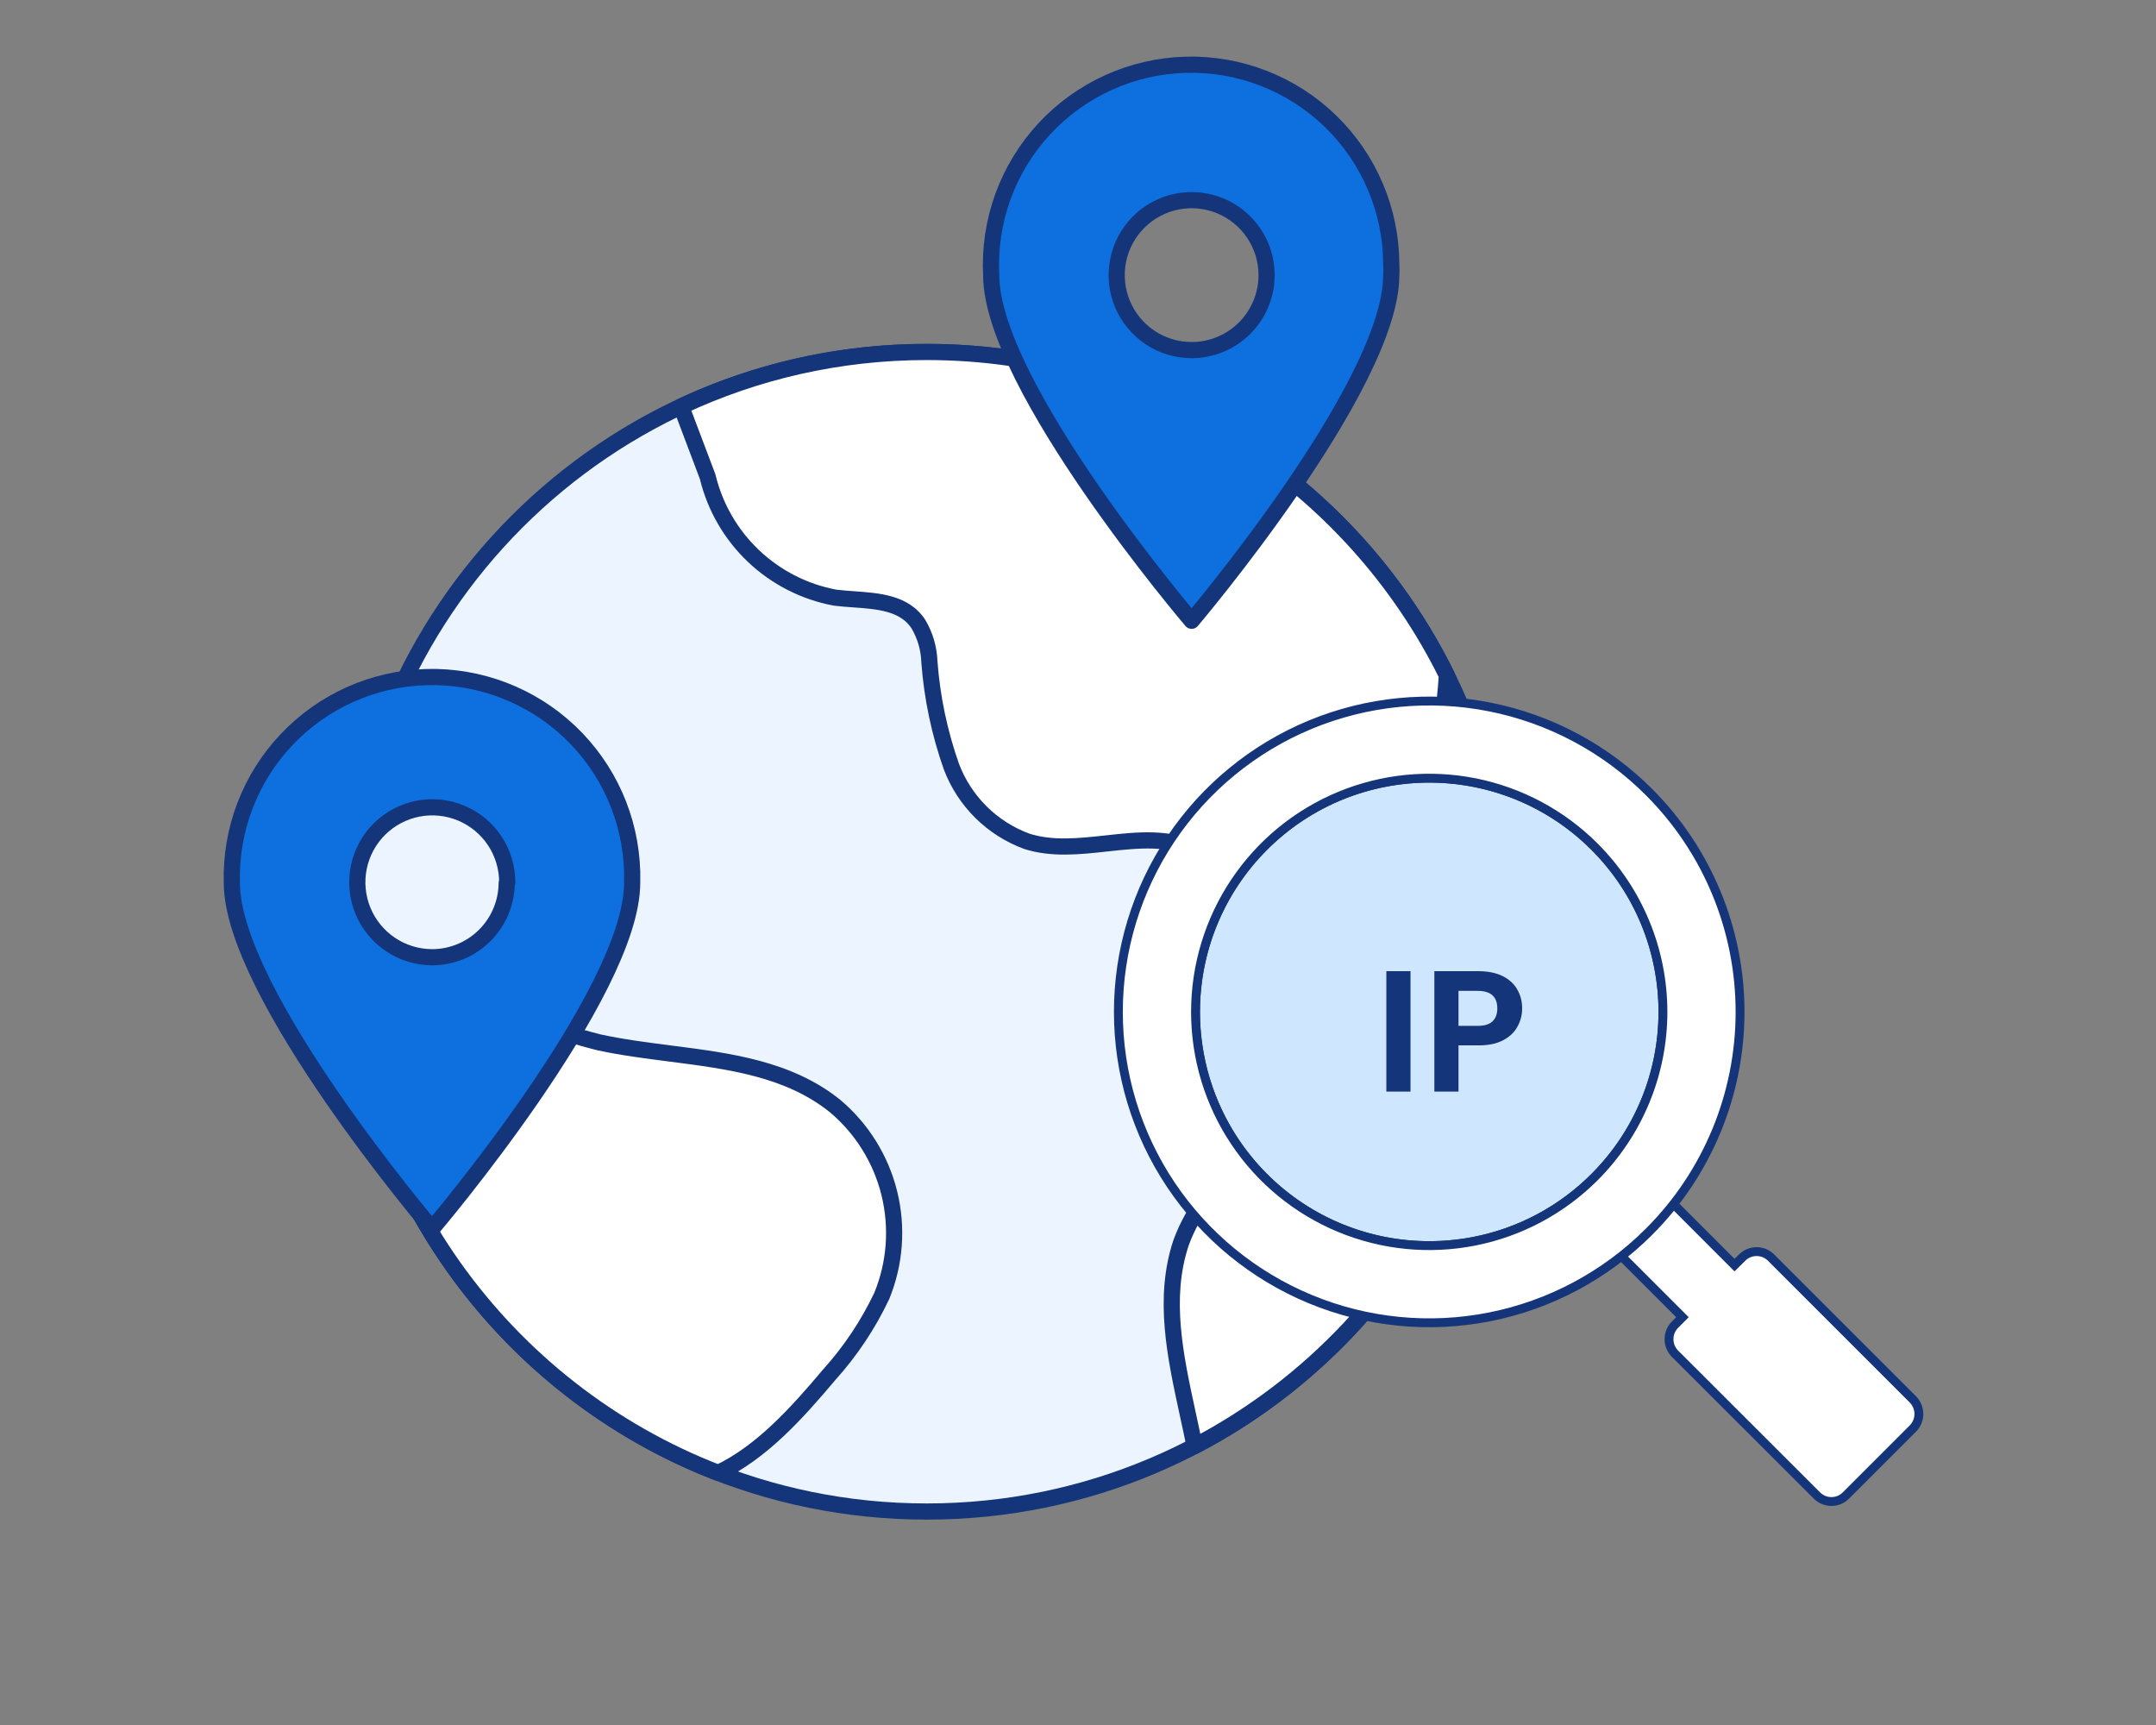 <svg width="160" height="128" viewBox="0 0 160 128" fill="none" xmlns="http://www.w3.org/2000/svg">
<rect x="0" y="0" width="160" height="128" fill="#808080" stroke="none"/>
<g id="IP">
<g id="Group 1000003060">
<g id="10">
<g id="10-1">
<g id="10-1-2">
<g id="10-1-3">
<path id="Vector" d="M68.776 112.16C92.536 112.16 111.798 92.899 111.798 69.138C111.798 45.378 92.536 26.116 68.776 26.116C45.016 26.116 25.754 45.378 25.754 69.138C25.754 92.899 45.016 112.16 68.776 112.16Z" fill="#EBF4FF" stroke="#15357A" stroke-width="1.2" stroke-linecap="round" stroke-linejoin="round"/>
<g id="Group">
<g id="Intersect">
<path fill-rule="evenodd" clip-rule="evenodd" d="M55.92 41.261C54.24 39.667 53.057 37.621 52.515 35.37L50.547 30.159C56.082 27.566 62.26 26.117 68.777 26.117C85.709 26.117 100.356 35.899 107.377 50.119C107.074 54.623 106.114 59.072 104.517 63.322C103.947 65.002 103.044 66.549 101.862 67.87C101.283 68.543 100.553 69.071 99.733 69.41C98.912 69.749 98.023 69.89 97.138 69.822C95.09 69.511 93.72 67.923 92.328 66.308C91.279 65.091 90.217 63.859 88.842 63.147C86.799 62.073 84.467 62.328 82.112 62.585C80.1 62.805 78.072 63.027 76.193 62.424C74.922 61.956 73.766 61.22 72.803 60.267C71.84 59.314 71.093 58.166 70.61 56.9C69.719 54.382 69.168 51.756 68.971 49.092C68.936 48.108 68.654 47.148 68.151 46.301C67.12 44.739 65.201 44.602 63.345 44.469C62.882 44.436 62.423 44.403 61.983 44.349C59.706 43.927 57.6 42.854 55.92 41.261Z" fill="white"/>
<path d="M52.515 35.37L53.099 35.229C53.093 35.205 53.085 35.181 53.077 35.158L52.515 35.37ZM55.92 41.261L55.507 41.696L55.507 41.696L55.92 41.261ZM50.547 30.159L50.292 29.616C50.008 29.749 49.875 30.078 49.986 30.371L50.547 30.159ZM107.377 50.119L107.976 50.16C107.983 50.054 107.962 49.948 107.915 49.854L107.377 50.119ZM104.517 63.322L103.955 63.111C103.953 63.117 103.95 63.123 103.948 63.13L104.517 63.322ZM101.862 67.87L101.415 67.47L101.407 67.479L101.862 67.87ZM97.138 69.822L97.048 70.416C97.062 70.418 97.077 70.419 97.092 70.421L97.138 69.822ZM92.328 66.308L91.874 66.7L92.328 66.308ZM88.842 63.147L88.563 63.678L88.566 63.679L88.842 63.147ZM82.112 62.585L82.177 63.182H82.177L82.112 62.585ZM76.193 62.424L75.985 62.987C75.993 62.99 76.002 62.993 76.01 62.996L76.193 62.424ZM72.803 60.267L73.225 59.841L72.803 60.267ZM70.61 56.9L70.045 57.1C70.046 57.105 70.048 57.109 70.05 57.114L70.61 56.9ZM68.971 49.092L68.371 49.113C68.371 49.121 68.372 49.129 68.372 49.136L68.971 49.092ZM68.151 46.301L68.666 45.994C68.662 45.986 68.657 45.978 68.651 45.97L68.151 46.301ZM63.345 44.469L63.388 43.871L63.388 43.871L63.345 44.469ZM61.983 44.349L61.873 44.939C61.885 44.941 61.897 44.943 61.909 44.944L61.983 44.349ZM51.932 35.51C52.501 37.874 53.743 40.023 55.507 41.696L56.333 40.825C54.737 39.311 53.613 37.368 53.099 35.229L51.932 35.51ZM49.986 30.371L51.954 35.582L53.077 35.158L51.108 29.947L49.986 30.371ZM68.777 25.517C62.171 25.517 55.906 26.986 50.292 29.616L50.801 30.703C56.259 28.146 62.35 26.717 68.777 26.717V25.517ZM107.915 49.854C100.797 35.436 85.946 25.517 68.777 25.517V26.717C85.472 26.717 99.916 36.361 106.839 50.385L107.915 49.854ZM105.078 63.533C106.696 59.228 107.668 54.722 107.976 50.16L106.778 50.079C106.479 54.525 105.531 58.916 103.955 63.111L105.078 63.533ZM102.309 68.27C103.545 66.889 104.489 65.271 105.085 63.515L103.948 63.13C103.405 64.733 102.543 66.209 101.415 67.47L102.309 68.27ZM99.962 69.965C100.869 69.589 101.676 69.006 102.317 68.262L101.407 67.479C100.889 68.081 100.237 68.552 99.504 68.855L99.962 69.965ZM97.092 70.421C98.071 70.496 99.054 70.34 99.962 69.965L99.504 68.855C98.77 69.159 97.975 69.285 97.184 69.224L97.092 70.421ZM91.874 66.7C93.231 68.274 94.741 70.065 97.048 70.416L97.228 69.229C95.438 68.957 94.21 67.571 92.783 65.916L91.874 66.7ZM88.566 63.679C89.82 64.329 90.808 65.464 91.874 66.7L92.783 65.916C91.75 64.719 90.615 63.389 89.118 62.614L88.566 63.679ZM82.177 63.182C84.573 62.92 86.711 62.704 88.563 63.678L89.121 62.615C86.888 61.441 84.361 61.736 82.047 61.989L82.177 63.182ZM76.01 62.996C78.032 63.644 80.192 63.399 82.177 63.182L82.047 61.989C80.008 62.212 78.112 62.41 76.376 61.853L76.01 62.996ZM72.381 60.694C73.405 61.707 74.634 62.489 75.985 62.987L76.401 61.861C75.21 61.422 74.127 60.733 73.225 59.841L72.381 60.694ZM70.05 57.114C70.562 58.46 71.357 59.681 72.381 60.694L73.225 59.841C72.323 58.948 71.623 57.873 71.171 56.687L70.05 57.114ZM68.372 49.136C68.573 51.854 69.136 54.532 70.045 57.1L71.176 56.7C70.303 54.232 69.762 51.659 69.569 49.048L68.372 49.136ZM67.635 46.608C68.087 47.367 68.34 48.229 68.371 49.113L69.57 49.071C69.533 47.986 69.222 46.928 68.666 45.994L67.635 46.608ZM63.303 45.068C64.245 45.135 65.121 45.2 65.889 45.425C66.637 45.644 67.235 46.002 67.65 46.631L68.651 45.97C68.036 45.037 67.158 44.546 66.226 44.273C65.312 44.006 64.301 43.936 63.388 43.871L63.303 45.068ZM61.909 44.944C62.367 45.001 62.843 45.035 63.303 45.068L63.388 43.871C62.922 43.837 62.478 43.806 62.056 43.753L61.909 44.944ZM55.507 41.696C57.271 43.369 59.482 44.495 61.873 44.939L62.092 43.759C59.929 43.358 57.929 42.339 56.333 40.825L55.507 41.696Z" fill="#15357A"/>
</g>
<g id="Intersect_2">
<path fill-rule="evenodd" clip-rule="evenodd" d="M53.298 109.293C56.524 107.773 59.163 104.825 61.535 102.011C63.115 100.26 64.431 98.287 65.439 96.155C66.425 93.745 66.621 91.085 66.001 88.556C65.38 86.028 63.974 83.761 61.984 82.081C58.538 79.302 54.142 78.739 49.725 78.173C47.938 77.944 46.148 77.715 44.416 77.338C40.365 76.292 36.439 74.813 32.704 72.926L25.758 69.727C26 87.778 37.358 103.145 53.298 109.293Z" fill="white"/>
<path d="M53.298 109.293L53.083 109.853C53.236 109.912 53.406 109.906 53.554 109.836L53.298 109.293ZM61.535 102.011L61.09 101.609C61.085 101.614 61.081 101.619 61.077 101.624L61.535 102.011ZM65.439 96.155L65.982 96.412C65.986 96.402 65.991 96.392 65.995 96.382L65.439 96.155ZM66.001 88.556L66.583 88.413L66.001 88.556ZM61.984 82.081L62.371 81.623L62.361 81.614L61.984 82.081ZM49.725 78.173L49.649 78.768H49.649L49.725 78.173ZM44.416 77.338L44.266 77.919C44.274 77.921 44.281 77.922 44.289 77.924L44.416 77.338ZM32.704 72.926L32.975 72.391C32.968 72.388 32.962 72.384 32.955 72.381L32.704 72.926ZM25.758 69.727L26.009 69.182C25.822 69.095 25.604 69.111 25.431 69.224C25.258 69.336 25.155 69.529 25.158 69.735L25.758 69.727ZM53.554 109.836C56.914 108.252 59.63 105.202 61.994 102.398L61.077 101.624C58.696 104.449 56.133 107.294 53.043 108.75L53.554 109.836ZM61.981 102.413C63.6 100.618 64.948 98.597 65.982 96.412L64.897 95.898C63.913 97.977 62.631 99.901 61.09 101.609L61.981 102.413ZM65.995 96.382C67.028 93.855 67.234 91.065 66.583 88.413L65.418 88.699C66.008 91.105 65.822 93.635 64.884 95.928L65.995 96.382ZM66.583 88.413C65.932 85.761 64.458 83.384 62.371 81.623L61.597 82.54C63.49 84.137 64.828 86.294 65.418 88.699L66.583 88.413ZM62.361 81.614C58.76 78.71 54.183 78.139 49.802 77.578L49.649 78.768C54.1 79.338 58.316 79.893 61.608 82.548L62.361 81.614ZM49.802 77.578C48.01 77.348 46.246 77.122 44.544 76.751L44.289 77.924C46.05 78.307 47.867 78.54 49.649 78.768L49.802 77.578ZM44.566 76.757C40.557 75.722 36.671 74.258 32.975 72.391L32.434 73.462C36.206 75.368 40.174 76.862 44.266 77.919L44.566 76.757ZM32.955 72.381L26.009 69.182L25.507 70.272L32.453 73.471L32.955 72.381ZM25.158 69.735C25.403 88.038 36.921 103.619 53.083 109.853L53.514 108.733C37.795 102.67 26.596 87.516 26.358 69.719L25.158 69.735Z" fill="#15357A"/>
</g>
<g id="Intersect_3">
<path fill-rule="evenodd" clip-rule="evenodd" d="M108.149 86.505C107.619 86.298 107.089 86.1 106.565 85.905C104.392 84.96 102.088 84.348 99.733 84.09C97.12 83.996 94.544 84.731 92.374 86.189C90.204 87.648 88.55 89.755 87.65 92.21C86.278 96.327 87.211 100.617 88.151 104.938C88.322 105.726 88.494 106.515 88.652 107.304C97.284 102.799 104.197 95.453 108.149 86.505Z" fill="white"/>
<path d="M108.149 86.505L108.698 86.747C108.764 86.597 108.766 86.427 108.704 86.276C108.641 86.124 108.519 86.005 108.367 85.946L108.149 86.505ZM106.565 85.905L106.326 86.456C106.336 86.46 106.346 86.464 106.357 86.468L106.565 85.905ZM99.733 84.09L99.798 83.494C99.784 83.492 99.769 83.491 99.754 83.49L99.733 84.09ZM92.374 86.189L92.708 86.687L92.374 86.189ZM87.65 92.21L87.087 92.004C87.085 92.009 87.083 92.015 87.081 92.021L87.65 92.21ZM88.151 104.938L88.737 104.81L88.151 104.938ZM88.652 107.304L88.063 107.422C88.1 107.607 88.222 107.764 88.393 107.845C88.563 107.927 88.762 107.923 88.929 107.836L88.652 107.304ZM108.367 85.946C107.832 85.738 107.299 85.537 106.773 85.343L106.357 86.468C106.88 86.662 107.406 86.859 107.931 87.064L108.367 85.946ZM106.804 85.355C104.576 84.386 102.214 83.759 99.798 83.494L99.667 84.686C101.963 84.938 104.208 85.535 106.326 86.456L106.804 85.355ZM99.754 83.49C97.015 83.392 94.314 84.162 92.039 85.692L92.708 86.687C94.773 85.299 97.225 84.6 99.711 84.69L99.754 83.49ZM92.039 85.692C89.764 87.221 88.03 89.43 87.087 92.004L88.213 92.417C89.07 90.081 90.643 88.075 92.708 86.687L92.039 85.692ZM87.081 92.021C85.647 96.32 86.632 100.778 87.564 105.066L88.737 104.81C87.79 100.455 86.908 96.333 88.219 92.4L87.081 92.021ZM87.564 105.066C87.736 105.854 87.906 106.638 88.063 107.422L89.24 107.186C89.081 106.391 88.908 105.598 88.737 104.81L87.564 105.066ZM88.929 107.836C97.681 103.269 104.69 95.82 108.698 86.747L107.6 86.262C103.703 95.085 96.886 102.33 88.374 106.772L88.929 107.836Z" fill="#15357A"/>
</g>
</g>
</g>
</g>
<path id="Vector_2" d="M103.248 20.415C103.248 28.613 88.433 46.064 88.433 46.064C88.433 46.064 73.558 28.613 73.558 20.415C73.457 18.436 73.752 16.457 74.427 14.595C75.102 12.732 76.143 11.024 77.488 9.569C78.833 8.115 80.455 6.944 82.259 6.126C84.064 5.308 86.013 4.859 87.993 4.805C89.974 4.752 91.945 5.095 93.791 5.815C95.636 6.535 97.319 7.616 98.741 8.996C100.162 10.376 101.293 12.026 102.067 13.85C102.842 15.673 103.243 17.633 103.248 19.614C103.267 19.881 103.267 20.148 103.248 20.415V20.415ZM93.996 20.415C93.996 19.314 93.67 18.239 93.058 17.324C92.447 16.409 91.578 15.696 90.562 15.275C89.545 14.854 88.427 14.744 87.347 14.958C86.268 15.173 85.277 15.703 84.499 16.481C83.721 17.259 83.191 18.25 82.977 19.329C82.762 20.409 82.872 21.527 83.293 22.544C83.714 23.56 84.427 24.429 85.342 25.04C86.257 25.652 87.332 25.978 88.433 25.978C89.908 25.978 91.323 25.392 92.367 24.349C93.41 23.305 93.996 21.89 93.996 20.415Z" fill="#0E6FDE" stroke="#15357A" stroke-width="1.2" stroke-linecap="round" stroke-linejoin="round"/>
<path id="Vector_3" d="M46.914 65.506C46.914 73.724 32.06 91.174 32.06 91.174C32.06 91.174 17.205 73.724 17.205 65.506C17.096 61.566 18.557 57.744 21.266 54.882C23.975 52.019 27.71 50.35 31.65 50.241C35.589 50.132 39.411 51.593 42.274 54.302C45.136 57.011 46.806 60.746 46.914 64.686V65.506ZM37.642 65.506C37.65 64.405 37.331 63.326 36.725 62.406C36.119 61.487 35.254 60.768 34.24 60.34C33.225 59.913 32.106 59.796 31.025 60.004C29.944 60.213 28.949 60.738 28.166 61.512C27.384 62.287 26.848 63.276 26.628 64.355C26.408 65.434 26.513 66.554 26.93 67.573C27.347 68.592 28.057 69.465 28.97 70.08C29.883 70.695 30.959 71.026 32.06 71.03V71.03C33.523 71.03 34.927 70.451 35.966 69.42C37.004 68.389 37.593 66.989 37.603 65.525L37.642 65.506Z" fill="#0E6FDE" stroke="#15357A" stroke-width="1.2" stroke-linecap="round" stroke-linejoin="round"/>
</g>
</g>
<g id="Group 2187">
<path id="Vector_4" d="M118.329 87.348C125.102 80.576 125.102 69.594 118.329 62.822C111.556 56.049 100.575 56.049 93.802 62.822C87.03 69.594 87.03 80.576 93.802 87.348C100.575 94.121 111.556 94.121 118.329 87.348Z" fill="#CEE7FF" stroke="#15357A" stroke-width="0.658" stroke-miterlimit="10"/>
<path id="IP_2" d="M104.675 72.066V81H102.883V72.066H104.675ZM112.961 74.83C112.961 75.308 112.846 75.756 112.615 76.174C112.393 76.593 112.039 76.93 111.553 77.186C111.075 77.442 110.469 77.57 109.735 77.57H108.238V81H106.446V72.066H109.735C110.427 72.066 111.015 72.185 111.502 72.424C111.988 72.663 112.351 72.992 112.59 73.41C112.837 73.828 112.961 74.301 112.961 74.83ZM109.659 76.123C110.153 76.123 110.52 76.012 110.759 75.79C110.998 75.56 111.118 75.24 111.118 74.83C111.118 73.96 110.631 73.525 109.659 73.525H108.238V76.123H109.659Z" fill="#15357A"/>
<path id="Vector_5" d="M141.971 103.852L131.436 93.32C131.295 93.178 131.127 93.066 130.943 92.989C130.758 92.912 130.56 92.873 130.36 92.873C130.16 92.873 129.962 92.912 129.777 92.989C129.592 93.066 129.425 93.178 129.284 93.32L128.722 93.876L123.164 88.315L119.297 92.182L124.856 97.741L124.301 98.296C124.019 98.583 123.86 98.969 123.86 99.372C123.86 99.775 124.019 100.161 124.301 100.448L134.836 110.97C134.977 111.111 135.145 111.224 135.33 111.301C135.514 111.377 135.712 111.417 135.912 111.417C136.112 111.417 136.31 111.377 136.495 111.301C136.68 111.224 136.847 111.111 136.989 110.97L141.964 105.994C142.244 105.708 142.402 105.324 142.403 104.924C142.404 104.524 142.249 104.14 141.971 103.852V103.852Z" fill="white" stroke="#15357A" stroke-width="0.658" stroke-miterlimit="10"/>
<path id="Vector_6" d="M122.377 58.774C119.151 55.548 115.04 53.351 110.565 52.461C106.09 51.571 101.452 52.028 97.237 53.773C93.022 55.52 89.419 58.476 86.884 62.27C84.349 66.064 82.996 70.524 82.996 75.086C82.996 79.649 84.349 84.109 86.884 87.903C89.419 91.696 93.022 94.653 97.237 96.399C101.452 98.145 106.09 98.602 110.565 97.712C115.04 96.821 119.151 94.624 122.377 91.398C126.702 87.072 129.132 81.204 129.132 75.086C129.132 68.968 126.702 63.101 122.377 58.774V58.774ZM118.328 87.349C115.903 89.775 112.813 91.427 109.448 92.096C106.084 92.765 102.597 92.422 99.428 91.109C96.259 89.797 93.55 87.574 91.644 84.722C89.739 81.87 88.721 78.516 88.721 75.086C88.721 71.656 89.739 68.303 91.644 65.451C93.55 62.599 96.259 60.376 99.428 59.063C102.597 57.751 106.084 57.407 109.448 58.076C112.813 58.746 115.903 60.398 118.328 62.823C119.939 64.433 121.217 66.345 122.088 68.449C122.96 70.553 123.409 72.809 123.409 75.086C123.409 77.364 122.96 79.619 122.088 81.723C121.217 83.827 119.939 85.739 118.328 87.349Z" fill="white" stroke="#15357A" stroke-width="0.658" stroke-miterlimit="10"/>
</g>
</g>
</g>
</svg>
